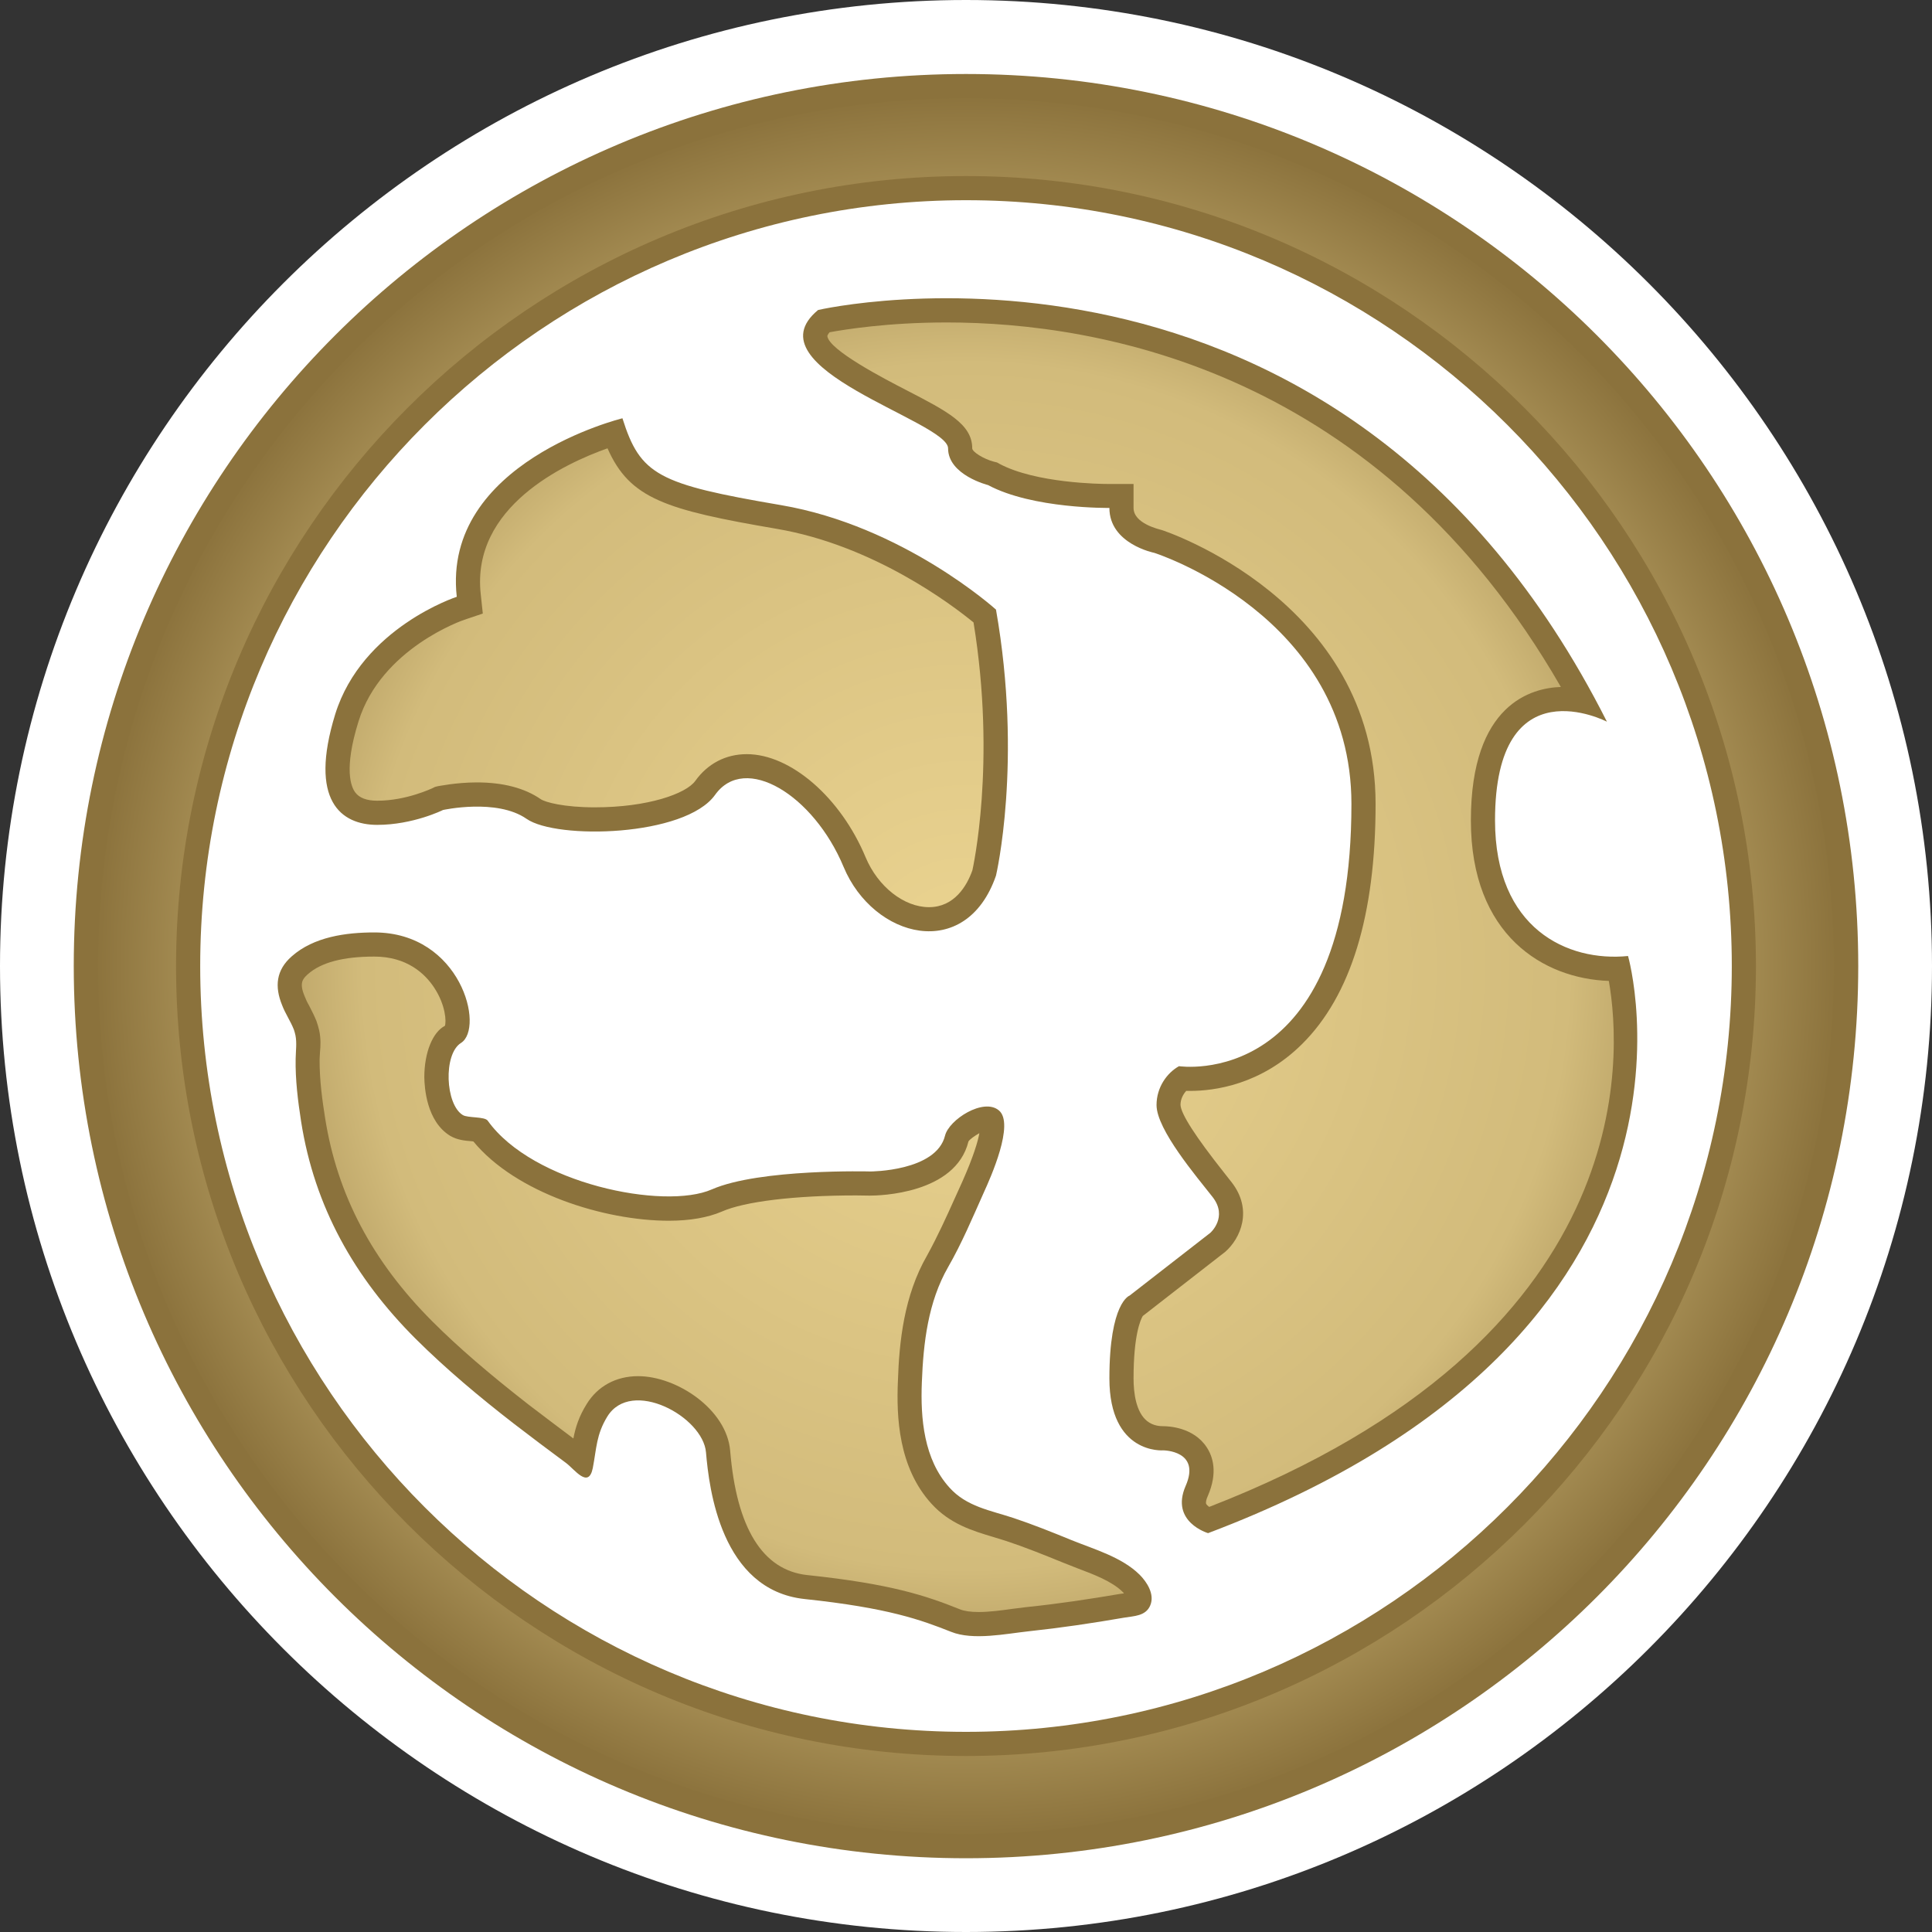 <?xml version="1.0" encoding="UTF-8" standalone="no"?>
<svg
   xmlns="http://www.w3.org/2000/svg"   version="1.1"
   width="600"
   height="600">
  <rect width="100%" height="100%" fill="#333333" stroke="none"/>
  <defs
     id="defs5348">
    <radialGradient
       cx="0"
       cy="0"
       r="1"
       fx="0"
       fy="0"
       id="radialGradient274"
       gradientUnits="userSpaceOnUse"
       gradientTransform="matrix(17.971,0,0,-17.971,748,372.093)"
       spreadMethod="pad">
      <stop
         style="stop-color:#ebd491"
         offset="0" />
      <stop
         style="stop-color:#d2bb7b"
         offset="0.691" />
      <stop
         style="stop-color:#8b723c"
         offset="1" />
    </radialGradient>
  </defs>
  <path
     d="M 0,300 C 0,465.42 134.595,600 300,600 465.405,600 600,465.42 600,300 600,134.595 465.405,0 300,0 134.595,0 0,134.595 0,300"
     id="path268"
     style="fill:#ffffff" />
  <path
     d="m 91.755,321.51 c 0.464,2.4 0.12,4.575 0.06,7.32 -0.12,6.45 0.704,13.065 1.695,19.455 4.17,26.55 16.59,48.51 35.52,67.44 9.54,9.495 19.92,18.165 30.585,26.43 5.325,4.095 10.71,8.145 16.17,12.18 2.685,1.995 6.975,8.145 8.31,1.59 1.184,-6.15 1.066,-10.38 4.515,-16.005 7.44,-12.06 29.715,0 30.645,11.145 0.946,11.13 4.635,42.705 30.585,45.525 26.025,2.745 36.21,6.495 45.525,10.185 6.855,2.76 17.055,0.586 24.09,-0.164 9.96,-1.066 19.8,-2.52 29.64,-4.23 3.105,-0.524 6.75,-0.464 8.145,-3.855 1.41,-3.405 -1.05,-7.215 -3.33,-9.495 -5.565,-5.505 -14.235,-7.92 -21.27,-10.785 -5.865,-2.4 -11.835,-4.8 -17.82,-6.795 -7.2,-2.4 -14.64,-3.51 -19.98,-9.495 -7.905,-8.73 -9.015,-21.39 -8.55,-32.7 0.464,-12.24 1.935,-24.9 8.145,-35.73 4.275,-7.44 7.62,-15.42 11.13,-23.265 2.055,-4.515 9.615,-21.33 4.635,-25.425 -4.755,-3.99 -15.48,2.865 -16.71,7.845 -2.745,11.13 -23.19,11.13 -23.19,11.13 0,0 -34.35,-0.93 -49.23,5.565 -14.82,6.51 -55.665,-1.815 -69.6,-21.33 -0.886,-1.335 -6.21,-0.81 -7.74,-1.755 -5.445,-3.285 -6.09,-18.93 -0.586,-22.38 7.44,-4.635 0,-34.335 -26.895,-34.335 -8.79,0 -18.81,1.35 -25.665,7.44 -4.86,4.275 -5.325,9.375 -2.985,15.12 0.99,2.64 2.64,4.98 3.69,7.68 0.18,0.586 0.346,1.11 0.464,1.695 m 101.55,-191.61 c 0,0 -56.085,13.71 -51.45,55.44 0,0 -29.355,9.54 -37.74,36.435 -8.31,26.955 1.875,34.395 13.02,34.395 11.19,0 20.445,-4.62 20.445,-4.62 0,0 16.695,-3.69 25.95,2.745 9.315,6.51 49.23,5.565 58.545,-7.44 9.255,-13.005 30.585,0 39.9,22.335 9.255,22.26 38.025,29.7 47.34,2.745 0,0 8.325,-35.265 0,-82.62 0,0 -28.77,-26.01 -66.855,-32.46 -38.085,-6.495 -43.59,-9.315 -49.155,-26.955 m 226.395,119.775 c 0,-58.485 -61.23,-77.985 -61.23,-77.985 0,0 -13.935,-2.76 -13.935,-13.95 0,0 -23.79,0.346 -37.68,-7.095 0,0 -12.42,-3.105 -12.42,-11.415 0,-8.385 -62.235,-24.855 -40.365,-42.96 0,0 161.535,-37.5 244.98,127.86 0,0 -34.755,-18.105 -34.755,30.645 0,33.69 22.56,43.995 41.31,42.12 0,0 33.75,117.195 -130.425,179.235 0,0 -11.835,-3.45 -6.975,-14.64 4.86,-11.07 -6.975,-11.07 -6.975,-11.07 0,0 -16.695,1.335 -16.695,-22.335 0,-23.67 6.27,-25.725 6.27,-25.725 l 25.08,-19.5 c 0,0 5.565,-4.875 0.69,-11.13 -4.92,-6.27 -17.4,-20.925 -17.4,-28.545 0,-5.565 3.285,-10.02 6.975,-12.075 0,0 53.55,8.205 53.55,-81.435 M 300,537.84 C 168.87,537.84 62.175,431.13 62.175,300 62.175,168.87 168.87,62.175 300,62.175 431.13,62.175 537.825,168.87 537.825,300 537.825,431.13 431.13,537.84 300,537.84 M 300,22.98 C 147.015,22.98 22.905,147.015 22.905,300 22.905,453.045 147.015,577.095 300,577.095 452.985,577.095 577.095,453.045 577.095,300 577.095,147.015 452.985,22.98 300,22.98"
     id="path270"
     style="fill:#8b723c" />
  <g
     transform="matrix(15,0,0,-15,-10920,5881.41)"
     id="g272">
    <path
       d="m 730.027,372.09 c 0,-9.906 8.063,-17.969 17.973,-17.969 l 0,0 c 9.906,0 17.973,8.063 17.973,17.969 l 0,0 c 0,9.91 -8.067,17.972 -17.973,17.972 l 0,0 c -9.91,0 -17.973,-8.062 -17.973,-17.972 m 1.618,0 c 0,9.019 7.335,16.359 16.355,16.359 l 0,0 c 9.02,0 16.355,-7.34 16.355,-16.359 l 0,0 c 0,-9.016 -7.335,-16.352 -16.355,-16.352 l 0,0 c -9.02,0 -16.355,7.336 -16.355,16.352 m 13.531,13.125 c -0.035,-0.039 -0.043,-0.067 -0.047,-0.074 l 0,0 c 0.019,-0.289 1.191,-0.895 1.637,-1.125 l 0,0 c 0.847,-0.438 1.363,-0.704 1.363,-1.204 l 0,0 c 0,-0.074 0.238,-0.222 0.449,-0.277 l 0,0 0.063,-0.015 0.05,-0.028 c 0.75,-0.402 2.094,-0.418 2.243,-0.418 l 0,0 0.535,0 0,-0.496 c 0,-0.324 0.527,-0.441 0.582,-0.457 l 0,0 c 0.043,-0.012 4.429,-1.457 4.429,-5.672 l 0,0 c 0,-2.297 -0.511,-3.969 -1.523,-4.972 l 0,0 c -0.852,-0.844 -1.816,-0.969 -2.316,-0.969 l 0,0 -0.082,0 c -0.063,-0.07 -0.118,-0.172 -0.118,-0.289 l 0,0 c 0.008,-0.188 0.313,-0.66 0.907,-1.41 l 0,0 0.148,-0.188 c 0.453,-0.578 0.184,-1.172 -0.129,-1.445 l 0,0 -1.672,-1.301 -0.035,-0.027 c -0.047,-0.078 -0.191,-0.395 -0.191,-1.293 l 0,0 c 0,-0.301 0.051,-0.7 0.281,-0.883 l 0,0 c 0.129,-0.102 0.273,-0.106 0.336,-0.106 l 0,0 c 0.102,0 0.625,-0.019 0.898,-0.437 l 0,0 c 0.129,-0.195 0.231,-0.524 0.024,-1.004 l 0,0 c -0.035,-0.074 -0.047,-0.137 -0.035,-0.168 l 0,0 c 0.011,-0.019 0.035,-0.043 0.062,-0.062 l 0,0 c 8.926,3.464 8.547,9.339 8.274,10.89 l 0,0 c -1.344,0.047 -2.856,0.938 -2.856,3.324 l 0,0 c 0,2.418 1.262,2.743 1.863,2.762 l 0,0 c -3.761,6.539 -9.527,7.547 -12.718,7.547 l 0,0 c -1.215,0 -2.106,-0.145 -2.422,-0.203 m -7.223,-5.422 0.043,-0.402 -0.383,-0.129 c -0.015,-0.004 -1.722,-0.586 -2.191,-2.106 l 0,0 c -0.309,-0.992 -0.152,-1.355 -0.067,-1.468 l 0,0 c 0.083,-0.114 0.239,-0.172 0.454,-0.172 l 0,0 c 0.609,0 1.132,0.257 1.14,0.257 l 0,0 0.055,0.028 0.058,0.015 c 0.016,0 0.376,0.079 0.813,0.079 l 0,0 c 0.543,0 0.988,-0.118 1.316,-0.344 l 0,0 c 0.094,-0.067 0.485,-0.172 1.125,-0.172 l 0,0 c 1.094,0 1.887,0.281 2.079,0.547 l 0,0 c 0.257,0.359 0.632,0.554 1.066,0.554 l 0,0 c 0.91,0 1.945,-0.898 2.461,-2.136 l 0,0 c 0.254,-0.606 0.793,-1.032 1.312,-1.032 l 0,0 c 0.524,0 0.786,0.442 0.899,0.766 l 0,0 c 0.004,0.024 0.5,2.207 0.023,5.129 l 0,0 c -0.453,0.371 -2.074,1.598 -4.074,1.938 l 0,0 c -2.301,0.394 -3.043,0.621 -3.504,1.667 l 0,0 c -0.883,-0.312 -2.824,-1.21 -2.625,-3.019 m -3.582,-7.871 c -0.109,-0.098 -0.176,-0.184 -0.066,-0.449 l 0,0 c 0.027,-0.071 0.058,-0.137 0.097,-0.203 l 0,0 c 0.055,-0.106 0.106,-0.208 0.149,-0.313 l 0,0 c 0.023,-0.062 0.039,-0.125 0.058,-0.199 l 0,0 c 0.036,-0.172 0.028,-0.32 0.016,-0.449 l 0,0 -0.008,-0.145 c -0.004,-0.43 0.059,-0.871 0.113,-1.211 l 0,0 c 0.25,-1.594 0.977,-2.973 2.223,-4.219 l 0,0 c 0.539,-0.539 1.176,-1.086 1.992,-1.722 l 0,0 c 0.309,-0.235 0.617,-0.469 0.926,-0.7 l 0,0 c 0.043,0.223 0.113,0.454 0.277,0.715 l 0,0 c 0.227,0.368 0.606,0.575 1.063,0.575 l 0,0 c 0.805,0 1.832,-0.688 1.906,-1.54 l 0,0 c 0.133,-1.609 0.672,-2.476 1.594,-2.578 l 0,0 c 1.742,-0.183 2.465,-0.429 3.168,-0.711 l 0,0 c 0.09,-0.035 0.215,-0.054 0.383,-0.054 l 0,0 c 0.23,0 0.48,0.035 0.703,0.066 l 0,0 0.281,0.035 c 0.652,0.067 1.297,0.164 1.945,0.274 l 0,0 0.079,0.011 c -0.008,0.012 -0.016,0.024 -0.028,0.032 l 0,0 c -0.219,0.215 -0.582,0.355 -0.937,0.488 l 0,0 -0.317,0.125 c -0.383,0.156 -0.769,0.312 -1.16,0.441 l 0,0 -0.266,0.082 c -0.417,0.125 -0.894,0.266 -1.277,0.688 l 0,0 c -0.687,0.754 -0.726,1.805 -0.695,2.535 l 0,0 c 0.027,0.82 0.125,1.774 0.605,2.606 l 0,0 c 0.215,0.39 0.399,0.796 0.582,1.203 l 0,0 0.145,0.32 c 0.234,0.527 0.324,0.836 0.355,1.008 l 0,0 c -0.097,-0.055 -0.203,-0.129 -0.226,-0.172 l 0,0 c -0.27,-1.09 -1.852,-1.121 -2.043,-1.121 l 0,0 -0.285,0.004 c -1.27,0 -2.309,-0.125 -2.782,-0.336 l 0,0 c -0.285,-0.121 -0.652,-0.188 -1.093,-0.188 l 0,0 c -1.34,0 -3.168,0.575 -4.047,1.641 l 0,0 c -0.012,0 -0.016,0.004 -0.024,0.004 l 0,0 c -0.144,0.012 -0.304,0.023 -0.457,0.113 l 0,0 c -0.492,0.301 -0.531,1.004 -0.535,1.211 l 0,0 c 0,0.527 0.18,0.941 0.426,1.066 l 0,0 c 0.031,0.083 0.019,0.426 -0.223,0.793 l 0,0 c -0.191,0.29 -0.566,0.641 -1.238,0.641 l 0,0 c -0.648,0 -1.102,-0.121 -1.379,-0.367"
       id="path282"
       style="fill:url(#radialGradient274)" />
  </g>
</svg>
